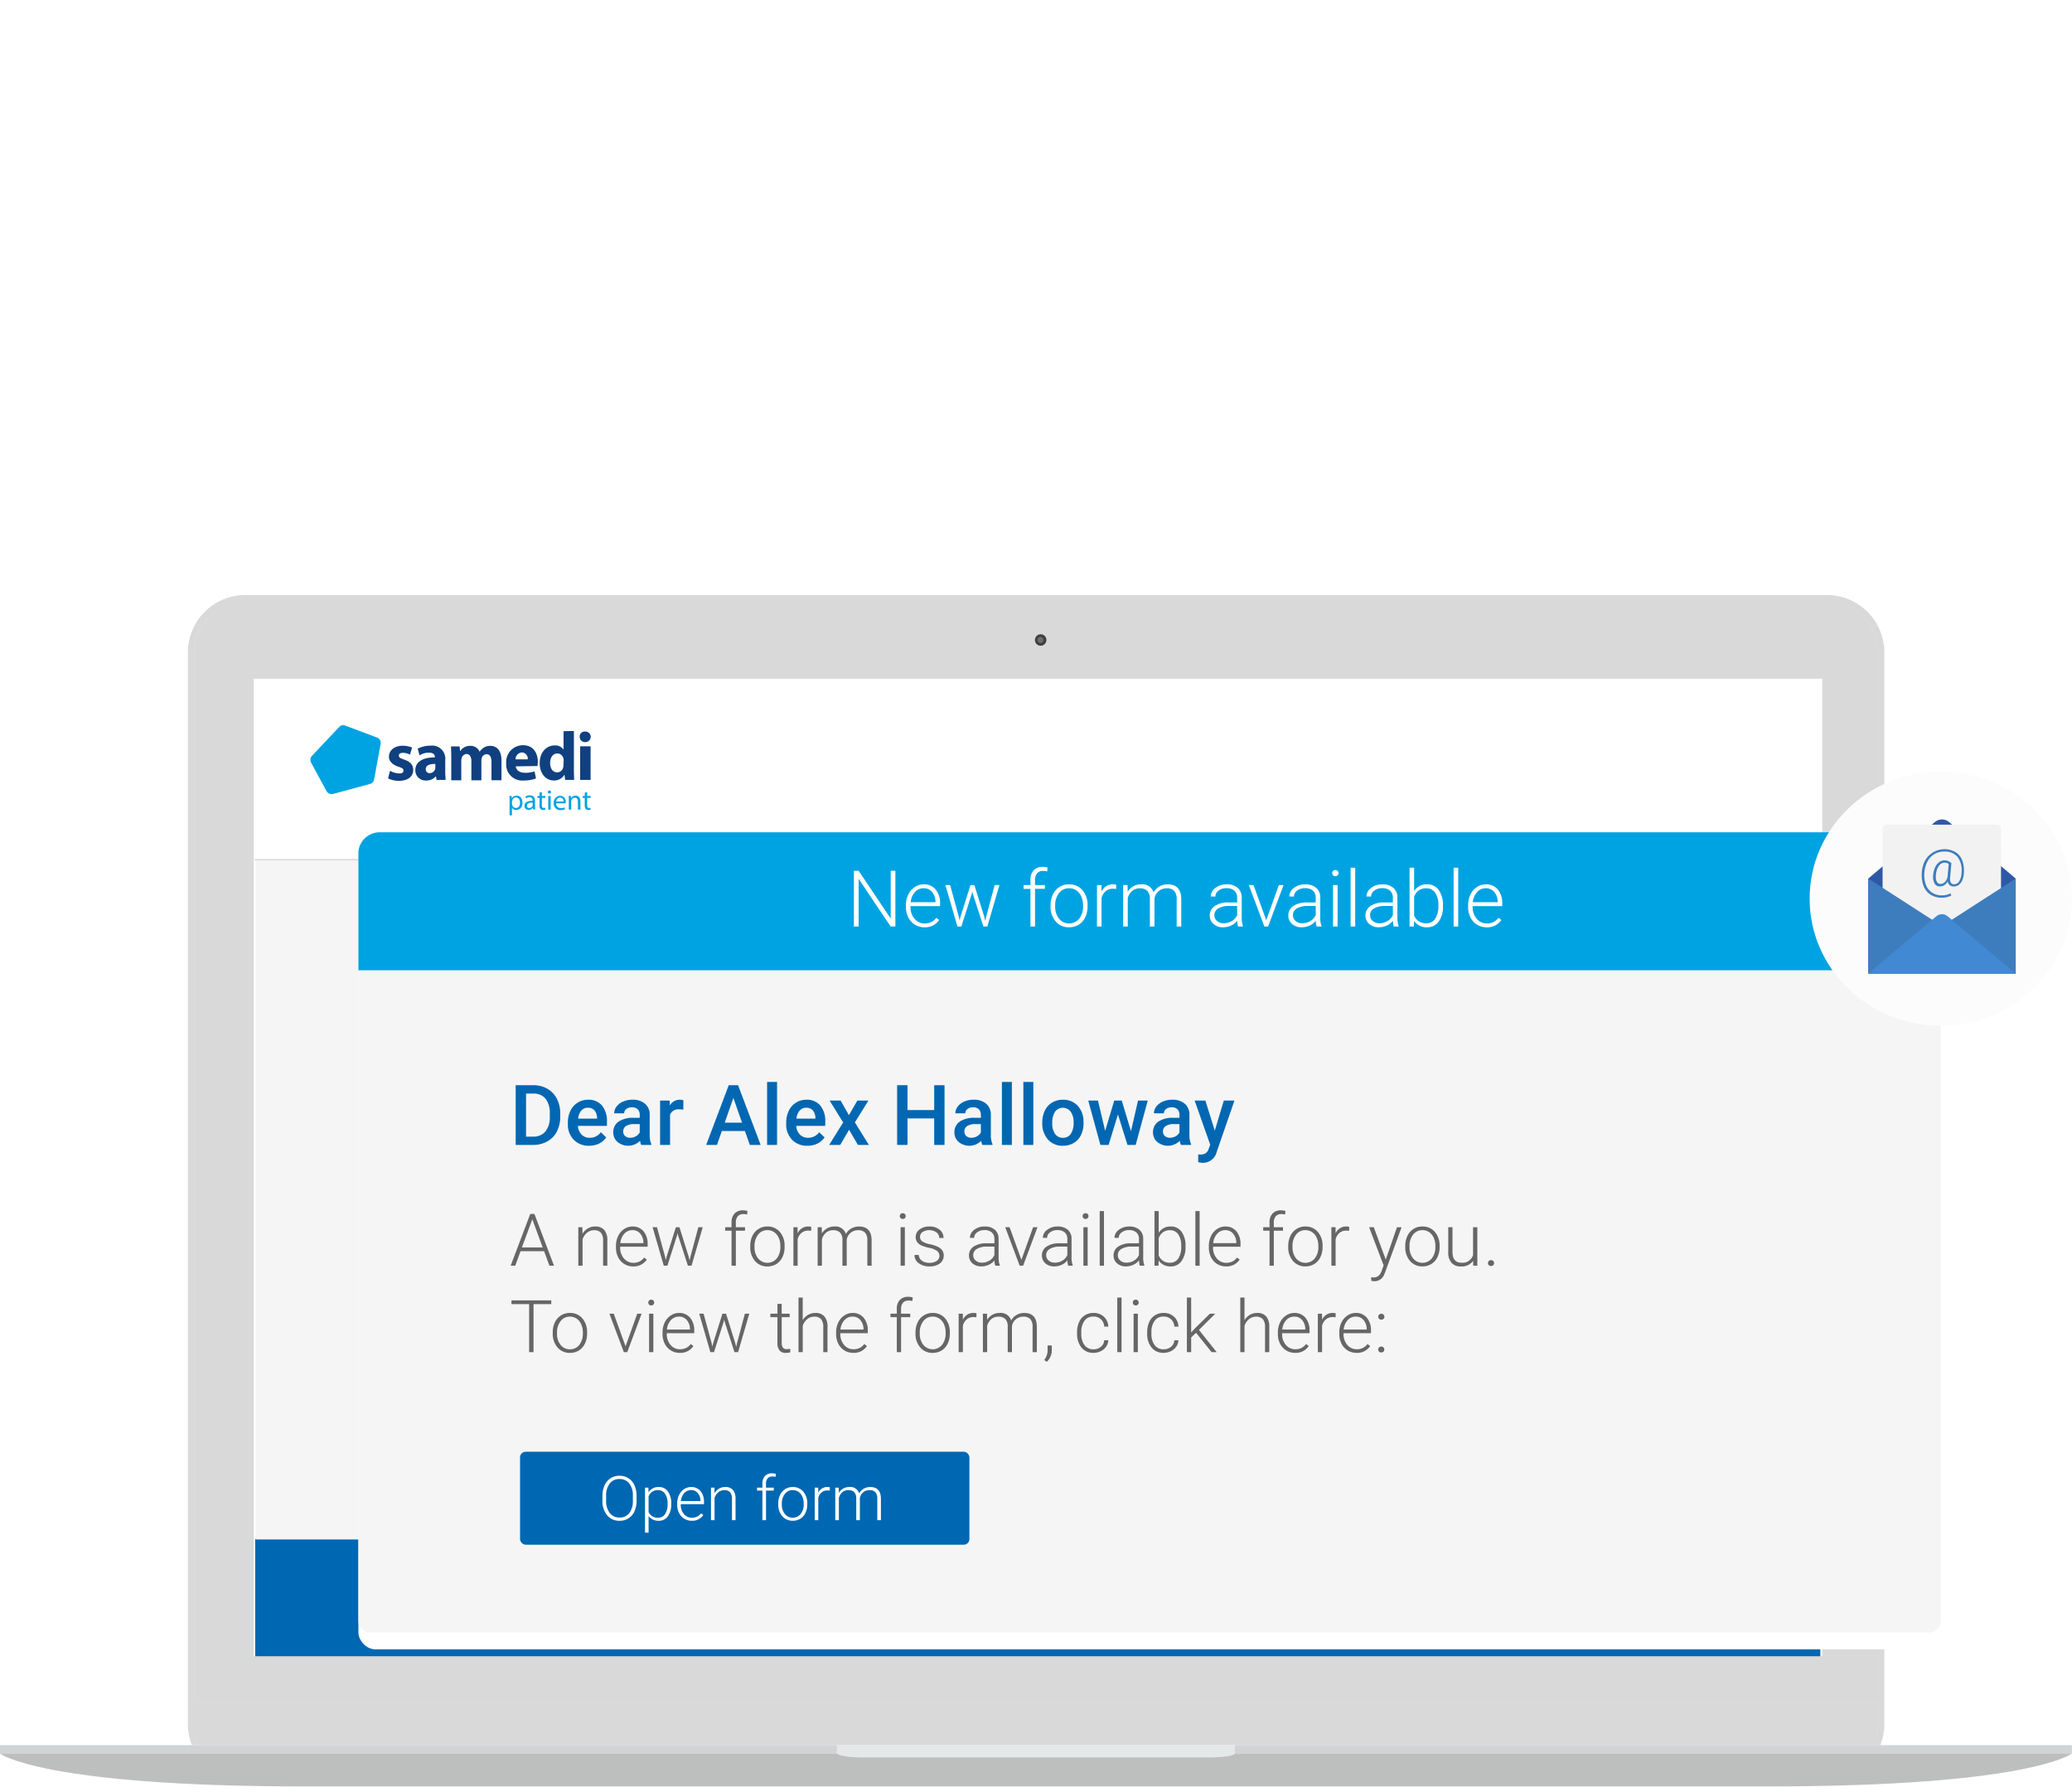 <svg xmlns="http://www.w3.org/2000/svg" width="370" height="320"><defs><filter id="a" x="49" y="137.476" width="312.573" height="172.019" filterUnits="userSpaceOnUse"><feOffset dy="3"/><feGaussianBlur stdDeviation="5" result="blur"/><feFlood flood-opacity=".494"/><feComposite operator="in" in2="blur"/><feComposite in="SourceGraphic"/></filter></defs><g data-name="Gruppe 258"><g data-name="Gruppe 251"><g data-name="Gruppe 227"><g data-name="Gruppe 232"><path data-name="Pfad 38" d="M34.641 307.65a9.243 9.243 0 00.89 3.976l-1.27-.016a10.245 10.245 0 01-.709-3.7V116.472a10.258 10.258 0 0110.223-10.227h282.484a10.257 10.257 0 0110.227 10.227v191.443a10.222 10.222 0 01-.71 3.7H35.532a9.5 9.5 0 01-.89-3.976v-3.778h300.735v3.778a9.472 9.472 0 01-.889 3.971 9.225 9.225 0 00.9-3.971V116.752a9.451 9.451 0 00-9.415-9.419H43.947a9.433 9.433 0 00-9.322 9.4v187.12h.017zm0-3.794V116.752a9.433 9.433 0 019.306-9.418h282.015a9.45 9.45 0 019.415 9.4v187.12H34.641zm10.668-182.65h280.093v174.519H45.309z" fill="#d9d9d9" fill-rule="evenodd"/><path data-name="Pfad 39" d="M188.718 311.626h-39.241v1.534s.346.676 4.946.676h61.17c4.6 0 4.945-.676 4.945-.676v-1.534z" fill="#e5e8e8"/><path data-name="Pfad 40" d="M369.984 311.61H220.523v1.533h149.461z" fill="#d1d4d4"/><path data-name="Pfad 41" d="M149.461 311.61H0v1.533h149.461z" fill="#d1d4d4"/><path data-name="Pfad 42" d="M370 313.126H220.539s-.345.678-4.945.678h-61.17c-4.6 0-4.946-.678-4.946-.678H.016s7.419 5.857 54.508 5.857h261c47.09 0 54.41-5.857 54.41-5.857" fill="#bdbfbf"/><path data-name="Pfad 43" d="M186.856 114.278a1.025 1.025 0 00-.073-.394 1.037 1.037 0 00-.222-.334 1.018 1.018 0 00-.334-.221 1.006 1.006 0 00-.393-.073 1.022 1.022 0 101.023 1.023z" fill="#404042"/><path data-name="Pfad 44" d="M186.327 114.278a.544.544 0 00-.544-.544.521.521 0 00-.206.042.527.527 0 00-.173.119.507.507 0 00-.113.177.513.513 0 00-.036.207.542.542 0 00.735.493.538.538 0 00.177-.113.526.526 0 00.118-.173.542.542 0 00.042-.208z" fill="#6e6e70"/><path data-name="Rechteck 70" fill="#fff" d="M45.565 121.914H325.06v173.832H45.565z"/><path data-name="Rechteck 71" fill="#0067b2" d="M45.565 274.814H325.06v20.932H45.565z"/><path data-name="Pfad 45" d="M60.569 129.807l-4.866 5.164a1.034 1.034 0 00-.157 1.192l2.767 5.1a1.013 1.013 0 001.158.5l6.612-1.786a1 1 0 00.726-.795l1.158-6.336a1.015 1.015 0 00-.648-1.152l-5.69-2.145a.97.97 0 00-1.06.258z" fill="#00a3e2"/><path data-name="Pfad 46" d="M69.654 137.633a3.53 3.53 0 001.609.474c.569 0 .785-.179.785-.5s-.177-.477-.9-.7c-1.219-.426-1.709-1.082-1.69-1.8 0-1.112.961-1.947 2.433-1.947a4.542 4.542 0 011.687.318l-.353 1.271a2.61 2.61 0 00-1.3-.318c-.471 0-.706.179-.706.5 0 .3.216.437.962.7 1.138.4 1.609.973 1.609 1.847 0 1.112-.863 1.946-2.57 1.946a4.265 4.265 0 01-1.923-.437z" fill="#104080"/><path data-name="Pfad 47" d="M77.954 139.262l-.1-.616h-.059a2.108 2.108 0 01-1.707.715 1.815 1.815 0 01-1.923-1.728v-.1c0-1.549 1.393-2.3 3.493-2.3v-.079c0-.318-.177-.755-1.079-.755a2.943 2.943 0 00-1.648.477l-.348-1.195a5.091 5.091 0 012.315-.536 2.338 2.338 0 012.61 2.6v2.066c0 .5.039.973.078 1.45zm-.216-2.86c-.962 0-1.707.218-1.707.933a.665.665 0 00.608.715h.1a1.042 1.042 0 00.962-.7.886.886 0 00.039-.318z" fill="#104080"/><path data-name="Pfad 48" d="M80.583 135.19c0-.755-.039-1.371-.039-1.907h1.531l.078.832h.04a2 2 0 011.786-.934 1.7 1.7 0 011.648 1.013h.039a2.83 2.83 0 01.746-.715 2.127 2.127 0 011.138-.3c1.138 0 2 .795 2 2.6v3.535h-1.785v-3.27c0-.874-.294-1.37-.863-1.37a.9.9 0 00-.863.655 1.864 1.864 0 00-.078.477v3.516h-1.787v-3.417c0-.755-.294-1.271-.863-1.271a.94.94 0 00-.863.7 1.856 1.856 0 00-.078.477v3.516h-1.787z" fill="#104080"/><path data-name="Pfad 49" d="M92.101 136.839c.078.795.824 1.152 1.707 1.152a5.2 5.2 0 001.648-.258l.255 1.271a6.123 6.123 0 01-2.139.358 2.871 2.871 0 01-3.179-3.079 3 3 0 013-3.218c1.923 0 2.649 1.509 2.649 3a4.186 4.186 0 01-.078.715zm2.139-1.251a1.1 1.1 0 00-1.04-1.231 1.21 1.21 0 00-1.138 1.231z" fill="#104080"/><path data-name="Pfad 50" d="M102.481 130.522v6.932c0 .7.039 1.371.039 1.808h-1.609l-.1-.914h-.04a2.05 2.05 0 01-1.864 1.013c-1.432 0-2.531-1.231-2.531-3.079 0-2.026 1.256-3.178 2.649-3.178a1.8 1.8 0 011.57.7h.039v-3.242zm-1.825 5.263a.883.883 0 00-.039-.318 1.118 1.118 0 00-1.079-.933c-.824 0-1.3.755-1.3 1.708 0 1.013.491 1.668 1.256 1.668a1.094 1.094 0 001.079-.914.835.835 0 00.039-.437z" fill="#104080"/><path data-name="Pfad 51" d="M105.484 131.575a.953.953 0 01-.922.933h-.078a.921.921 0 01-.962-.874v-.079a.867.867 0 01.863-.934h.1a.956.956 0 011 .874zm-1.884 7.687v-6h1.864v6z" fill="#104080"/><path data-name="Pfad 52" d="M90.997 142.917c0-.318-.019-.576-.019-.795h.392l.019.417h.02a.956.956 0 01.863-.477c.589 0 1.02.5 1.02 1.251a1.153 1.153 0 01-1.101 1.316.849.849 0 01-.746-.377h-.02v1.331h-.432zm.451.655c0 .06.019.119.019.179a.674.674 0 00.667.517c.471 0 .726-.377.726-.953 0-.5-.255-.914-.726-.914a.706.706 0 00-.667.556.591.591 0 00-.039.179v.437z" fill="#00a3e2"/><path data-name="Pfad 53" d="M95.196 144.565l-.039-.318h-.02a.881.881 0 01-.746.357.7.7 0 01-.746-.7c0-.6.53-.914 1.452-.914v-.06a.512.512 0 00-.549-.576 1.358 1.358 0 00-.628.179l-.1-.3a1.428 1.428 0 01.8-.218c.746 0 .922.516.922.993v.914a5.335 5.335 0 00.039.6h-.392zm-.078-1.254c-.471-.02-1.02.08-1.02.556a.383.383 0 00.412.417.609.609 0 00.589-.417.341.341 0 00.02-.139z" fill="#00a3e2"/><path data-name="Pfad 54" d="M96.766 141.426v.7h.628v.338h-.628v1.331c0 .3.078.477.334.477a.76.76 0 00.255-.04l.02.338a.955.955 0 01-.392.06.6.6 0 01-.471-.179.98.98 0 01-.177-.636v-1.336h-.373v-.338h.373v-.6z" fill="#00a3e2"/><path data-name="Pfad 55" d="M98.394 141.426a.259.259 0 01-.275.278.278.278 0 11.275-.278zm-.491 3.138v-2.438h.432v2.443z" fill="#00a3e2"/><path data-name="Pfad 56" d="M99.317 143.437a.791.791 0 00.824.854 1.744 1.744 0 00.667-.119l.078.318a1.769 1.769 0 01-.8.159 1.135 1.135 0 01-1.2-1.231 1.2 1.2 0 011.138-1.331 1.033 1.033 0 011 1.152c0 .1-.019.159-.019.2zm1.3-.318a.632.632 0 00-.608-.715.71.71 0 00-.667.715z" fill="#00a3e2"/><path data-name="Pfad 57" d="M101.573 142.778c0-.258 0-.457-.019-.656h.392l.019.4h.02a.867.867 0 01.8-.457c.334 0 .863.2.863 1.053v1.45h-.446v-1.41c0-.4-.137-.715-.569-.715a.613.613 0 00-.589.457.718.718 0 00-.039.2v1.47h-.432v-1.792z" fill="#00a3e2"/><path data-name="Pfad 58" d="M104.85 141.426v.7h.628v.338h-.628v1.331c0 .3.078.477.333.477a.761.761 0 00.255-.04l.02.338a.955.955 0 01-.392.06.6.6 0 01-.471-.179.979.979 0 01-.177-.636v-1.336h-.368v-.338h.373v-.6z" fill="#00a3e2"/><path data-name="Rechteck 312" fill="#f5f5f5" d="M45.674 153.615h70.685v121.267H45.674z"/><path data-name="Linie 22" fill="none" stroke="#d3d0d0" stroke-width=".2" d="M325.5 153.5h-280"/></g><g filter="url(#a)"><rect data-name="Rechteck 162" width="282.574" height="142.019" rx="3" transform="translate(64 149.48)" fill="#fff"/></g><g data-name="Gruppe 44"><g data-name="3_Schritt" transform="translate(70.001 137.763)"><g data-name="Gruppe 13"><rect data-name="Rechteck 83" width="282.574" height="142.019" rx="2" transform="translate(-6 11.713)" fill="#f5f5f5"/></g><rect data-name="Rechteck 84" width="80.239" height="16.601" rx="1" transform="translate(22.865 121.455)" fill="#0067b2"/><path data-name="Pfad 70" d="M-6.001 14.642a3.791 3.791 0 013.792-3.79h274.925a3.79 3.79 0 013.792 3.79v20.844H-6.001z" fill="#00a3e2"/><ellipse data-name="Ellipse 11" cx="23.426" cy="22.694" rx="23.426" ry="22.694" transform="translate(253.147)" fill="#fcfcfc"/><path data-name="Pfad 74" d="M275.508 9.028l-11.892 10.085v16.974h26.328V19.113L278.051 9.028a1.967 1.967 0 00-2.543 0z" fill="#2e58a6"/><path data-name="Pfad 75" d="M287.327 35.478h-21.154V10.222a.73.73 0 01.73-.732h19.688a.732.732 0 01.731.732z" fill="#f2f2f2"/><path data-name="Pfad 76" d="M280.698 18.054a3.8 3.8 0 01-.25 1.263 2.032 2.032 0 01-.629.893 1.46 1.46 0 01-.925.31 1.1 1.1 0 01-.731-.236 1.144 1.144 0 01-.373-.662 1.529 1.529 0 01-1.379.9 1.041 1.041 0 01-.966-.56 2.584 2.584 0 01-.237-1.508 4.074 4.074 0 01.343-1.342 2.4 2.4 0 01.716-.921 1.556 1.556 0 01.949-.333 1.75 1.75 0 01.623.1 2.164 2.164 0 01.625.4l-.235 2.637a1.369 1.369 0 00.133.833.642.642 0 00.587.3 1.052 1.052 0 00.921-.555 3.023 3.023 0 00.4-1.513 3.959 3.959 0 00-.712-2.817 2.992 2.992 0 00-2.424-.948 3.261 3.261 0 00-1.762.49 3.376 3.376 0 00-1.235 1.379 5.026 5.026 0 00-.51 2.059 4.851 4.851 0 00.305 2.054 2.9 2.9 0 001.1 1.36 3.15 3.15 0 001.749.476 3.478 3.478 0 00.838-.1 2.629 2.629 0 00.69-.264l.142.37a2.335 2.335 0 01-.735.291 3.849 3.849 0 01-.953.12 3.666 3.666 0 01-1.99-.523 3.17 3.17 0 01-1.249-1.5 5.275 5.275 0 01-.356-2.285 5.449 5.449 0 01.565-2.276 3.979 3.979 0 015.421-1.587 2.927 2.927 0 011.213 1.439 5.293 5.293 0 01.331 2.256zm-5 1.05a1.351 1.351 0 00.26.717.68.68 0 00.55.25q.855 0 1.264-1.18l.208-2.387a1.206 1.206 0 00-.731-.227 1.174 1.174 0 00-.892.412 2.514 2.514 0 00-.551 1.129 3.612 3.612 0 00-.109 1.287z" fill="#3e7dbd"/><path data-name="Pfad 77" d="M263.616 19.111l13.164 8.487-13.164 8.488z" fill="#3e7dbd"/><path data-name="Pfad 78" d="M289.944 36.086l-13.164-8.488 13.164-8.487z" fill="#3e7dbd"/><path data-name="Pfad 79" d="M263.616 36.086l12.173-10.25a1.539 1.539 0 011.982 0l12.173 10.25z" fill="#4189d2"/></g></g></g><path data-name="Rechteck 314" fill="none" d="M0 0h370v320H0z"/></g><path data-name="Pfad 1830" d="M159.889 165.438h-.841l-5.721-8.518v8.518h-.848v-9.953h.848l5.729 8.524v-8.524h.834zm5.2.137a3.211 3.211 0 01-1.706-.465 3.168 3.168 0 01-1.186-1.3 4.039 4.039 0 01-.424-1.863v-.289a4.352 4.352 0 01.416-1.92 3.29 3.29 0 011.152-1.343 2.842 2.842 0 011.6-.489 2.671 2.671 0 012.136.919 3.729 3.729 0 01.79 2.512v.458h-5.278v.157a3.1 3.1 0 00.721 2.1 2.294 2.294 0 001.815.837 2.665 2.665 0 001.159-.239 2.57 2.57 0 00.913-.766l.513.39a2.984 2.984 0 01-2.619 1.301zm-.15-6.973a2.045 2.045 0 00-1.555.677 3.126 3.126 0 00-.769 1.818h4.437v-.089a2.714 2.714 0 00-.608-1.736 1.885 1.885 0 00-1.503-.67zm6.291 5.136l.123.636.164-.67 1.777-5.666h.7l1.757 5.612.189.788.157-.718 1.518-5.682h.848l-2.154 7.4h-.7l-1.9-5.865-.089-.4-.089.41-1.864 5.855h-.7l-2.143-7.4h.841zm12.776 1.7v-6.727h-1.223v-.673h1.224v-.9a2.435 2.435 0 01.578-1.743 2.113 2.113 0 011.61-.608 3.123 3.123 0 01.868.116l-.063.691a3.19 3.19 0 00-.745-.082 1.339 1.339 0 00-1.053.42 1.73 1.73 0 00-.376 1.193v.913h1.764v.67h-1.763v6.73zm3.6-3.808a4.352 4.352 0 01.414-1.921 3.107 3.107 0 012.881-1.8 3.043 3.043 0 012.389 1.029 3.991 3.991 0 01.916 2.745v.171a4.391 4.391 0 01-.414 1.931 3.088 3.088 0 01-1.166 1.323 3.2 3.2 0 01-1.716.465 3.045 3.045 0 01-2.389-1.035 3.981 3.981 0 01-.921-2.744zm.82.226a3.356 3.356 0 00.687 2.177 2.324 2.324 0 003.6 0 3.467 3.467 0 00.687-2.246v-.157a3.762 3.762 0 00-.314-1.552 2.527 2.527 0 00-.886-1.09 2.253 2.253 0 00-1.3-.386 2.186 2.186 0 00-1.784.858 3.472 3.472 0 00-.69 2.246zm10.886-3.118a3.055 3.055 0 00-.554-.048 2 2 0 00-1.3.427 2.34 2.34 0 00-.755 1.241v5.08h-.813v-7.4h.8l.014 1.176a2.175 2.175 0 012.085-1.312 1.345 1.345 0 01.54.089zm2.037-.7l.027 1.2a2.738 2.738 0 011.025-1 2.812 2.812 0 011.367-.335 2.075 2.075 0 012.223 1.435 2.777 2.777 0 011.06-1.063 2.935 2.935 0 011.463-.373q2.379 0 2.427 2.6v4.936h-.82v-4.874a2.2 2.2 0 00-.427-1.47 1.739 1.739 0 00-1.371-.479 2.179 2.179 0 00-1.49.571 2.017 2.017 0 00-.677 1.357v4.895h-.82v-4.936a2.026 2.026 0 00-.448-1.418 1.782 1.782 0 00-1.357-.468 2.063 2.063 0 00-1.326.441 2.586 2.586 0 00-.82 1.309v5.072h-.82v-7.4zm19.735 7.4a3.869 3.869 0 01-.157-1.032 2.853 2.853 0 01-1.1.865 3.36 3.36 0 01-1.412.3 2.479 2.479 0 01-1.726-.595 1.937 1.937 0 01-.66-1.5 1.98 1.98 0 01.9-1.709 4.319 4.319 0 012.508-.629h1.483v-.841a1.62 1.62 0 00-.489-1.248 2.02 2.02 0 00-1.425-.455 2.231 2.231 0 00-1.415.438 1.3 1.3 0 00-.561 1.053l-.82-.007a1.9 1.9 0 01.82-1.528 3.159 3.159 0 012.017-.646 2.881 2.881 0 011.953.619 2.22 2.22 0 01.735 1.726v3.5a4.341 4.341 0 00.226 1.606v.083zm-2.57-.588a2.746 2.746 0 001.466-.4 2.333 2.333 0 00.94-1.06v-1.623h-1.462a3.665 3.665 0 00-1.914.448 1.344 1.344 0 00-.69 1.193 1.322 1.322 0 00.46 1.03 1.738 1.738 0 001.2.412zm7.6-.54l2.251-6.272h.841l-2.762 7.4h-.663l-2.776-7.4h.841zm9 1.128a3.869 3.869 0 01-.157-1.032 2.853 2.853 0 01-1.1.865 3.36 3.36 0 01-1.412.3 2.479 2.479 0 01-1.726-.595 1.937 1.937 0 01-.66-1.5 1.98 1.98 0 01.9-1.709 4.319 4.319 0 012.505-.629h1.483v-.841a1.62 1.62 0 00-.489-1.248 2.02 2.02 0 00-1.425-.455 2.231 2.231 0 00-1.415.438 1.3 1.3 0 00-.561 1.053l-.82-.007a1.9 1.9 0 01.82-1.528 3.159 3.159 0 012.017-.646 2.881 2.881 0 011.952.619 2.22 2.22 0 01.735 1.726v3.5a4.341 4.341 0 00.226 1.606v.083zm-2.57-.588a2.746 2.746 0 001.466-.4 2.333 2.333 0 00.94-1.06v-1.623h-1.465a3.665 3.665 0 00-1.914.448 1.344 1.344 0 00-.69 1.193 1.322 1.322 0 00.461 1.03 1.738 1.738 0 001.2.412zm6.314.588h-.82v-7.4h.82zm-.964-9.536a.554.554 0 01.15-.393.535.535 0 01.41-.161.538.538 0 01.567.554.535.535 0 01-.154.39.552.552 0 01-.414.157.528.528 0 01-.561-.547zm4.106 9.536h-.82v-10.5h.82zm6.891 0a3.869 3.869 0 01-.157-1.032 2.853 2.853 0 01-1.1.865 3.36 3.36 0 01-1.412.3 2.479 2.479 0 01-1.726-.595 1.937 1.937 0 01-.66-1.5 1.98 1.98 0 01.9-1.709 4.319 4.319 0 012.505-.629h1.483v-.841a1.62 1.62 0 00-.489-1.248 2.02 2.02 0 00-1.425-.455 2.231 2.231 0 00-1.415.438 1.3 1.3 0 00-.561 1.053l-.82-.007a1.9 1.9 0 01.82-1.528 3.159 3.159 0 012.017-.646 2.881 2.881 0 011.952.619 2.22 2.22 0 01.735 1.726v3.5a4.341 4.341 0 00.226 1.606v.083zm-2.57-.588a2.746 2.746 0 001.466-.4 2.333 2.333 0 00.94-1.06v-1.623h-1.463a3.665 3.665 0 00-1.914.448 1.344 1.344 0 00-.69 1.193 1.322 1.322 0 00.456 1.03 1.738 1.738 0 001.2.412zm11.349-3.035a4.454 4.454 0 01-.766 2.745 2.445 2.445 0 01-2.058 1.015 2.658 2.658 0 01-2.338-1.148l-.033 1.011h-.766v-10.5h.813v4.177a2.571 2.571 0 012.311-1.21 2.468 2.468 0 012.075 1 4.507 4.507 0 01.762 2.786zm-.82-.144a3.853 3.853 0 00-.567-2.259 1.85 1.85 0 00-1.6-.8 2.252 2.252 0 00-1.333.386 2.348 2.348 0 00-.827 1.131v3.336a2.192 2.192 0 002.174 1.395 1.836 1.836 0 001.583-.8 4.119 4.119 0 00.57-2.389zm3.541 3.767h-.82v-10.5h.82zm5.086.137a3.211 3.211 0 01-1.706-.465 3.168 3.168 0 01-1.186-1.3 4.039 4.039 0 01-.424-1.863v-.289a4.352 4.352 0 01.414-1.921 3.29 3.29 0 011.152-1.343 2.842 2.842 0 011.6-.489 2.671 2.671 0 012.136.919 3.729 3.729 0 01.79 2.512v.458h-5.277v.157a3.1 3.1 0 00.721 2.1 2.294 2.294 0 001.815.837 2.665 2.665 0 001.159-.239 2.57 2.57 0 00.913-.766l.513.39a2.984 2.984 0 01-2.62 1.302zm-.15-6.973a2.045 2.045 0 00-1.555.677 3.126 3.126 0 00-.772 1.818h4.437v-.089a2.714 2.714 0 00-.608-1.736 1.885 1.885 0 00-1.502-.67z" fill="#fff"/><path data-name="Pfad 1833" d="M113.672 267.952a4.518 4.518 0 01-.373 1.9 2.849 2.849 0 01-1.066 1.257 2.919 2.919 0 01-1.6.44 2.778 2.778 0 01-2.213-.98 3.919 3.919 0 01-.843-2.645v-.81a4.491 4.491 0 01.379-1.893 2.814 2.814 0 012.665-1.711 2.923 2.923 0 011.593.435 2.858 2.858 0 011.066 1.23 4.427 4.427 0 01.392 1.842zm-.661-.849a3.456 3.456 0 00-.639-2.213 2.119 2.119 0 00-1.751-.8 2.116 2.116 0 00-1.738.8 3.484 3.484 0 00-.647 2.248v.816a3.456 3.456 0 00.645 2.2 2.115 2.115 0 001.751.814 2.1 2.1 0 001.751-.8 3.548 3.548 0 00.628-2.237zm6.848 1.488a3.5 3.5 0 01-.6 2.156 1.916 1.916 0 01-1.611.8 2.151 2.151 0 01-1.828-.839v2.965h-.639v-8.047h.6l.032.822a2.062 2.062 0 011.821-.929 1.933 1.933 0 011.635.79 3.577 3.577 0 01.594 2.191zm-.645-.113a2.989 2.989 0 00-.457-1.756 1.472 1.472 0 00-1.273-.645 1.7 1.7 0 00-1.664 1.112v2.788a1.707 1.707 0 00.661.763 1.905 1.905 0 001.015.263 1.458 1.458 0 001.265-.647 3.255 3.255 0 00.454-1.877zm4.318 3.067a2.523 2.523 0 01-1.34-.365 2.489 2.489 0 01-.932-1.018 3.173 3.173 0 01-.333-1.464v-.23a3.42 3.42 0 01.325-1.509 2.585 2.585 0 01.905-1.055 2.233 2.233 0 011.257-.384 2.1 2.1 0 011.678.722 2.93 2.93 0 01.62 1.974v.36h-4.145v.124a2.433 2.433 0 00.567 1.646 1.8 1.8 0 001.426.658 2.094 2.094 0 00.91-.188 2.019 2.019 0 00.717-.6l.4.306a2.345 2.345 0 01-2.054 1.023zm-.118-5.479a1.607 1.607 0 00-1.222.532 2.456 2.456 0 00-.6 1.429h3.486v-.069a2.133 2.133 0 00-.478-1.365 1.481 1.481 0 00-1.185-.526zm4.163-.44l.021.994a2.308 2.308 0 01.816-.819 2.122 2.122 0 011.08-.282 1.743 1.743 0 011.391.526 2.374 2.374 0 01.462 1.579v3.814h-.639v-3.819a1.775 1.775 0 00-.33-1.16 1.294 1.294 0 00-1.039-.381 1.626 1.626 0 00-1.055.373 2.187 2.187 0 00-.684 1.007v3.98h-.639v-5.812zm8.567 5.812v-5.285h-.961v-.527h.961v-.7a1.913 1.913 0 01.454-1.37 1.661 1.661 0 011.265-.478 2.454 2.454 0 01.682.091l-.048.537a2.507 2.507 0 00-.585-.064 1.052 1.052 0 00-.827.33 1.359 1.359 0 00-.3.937v.72h1.386v.526h-1.382v5.283zm2.825-2.992a3.42 3.42 0 01.325-1.508 2.441 2.441 0 012.264-1.418 2.391 2.391 0 011.88.814 3.136 3.136 0 01.72 2.156v.134a3.45 3.45 0 01-.325 1.514 2.426 2.426 0 01-.916 1.039 2.511 2.511 0 01-1.348.365 2.393 2.393 0 01-1.877-.814 3.128 3.128 0 01-.722-2.156zm.645.177a2.637 2.637 0 00.54 1.711 1.826 1.826 0 002.825 0 2.724 2.724 0 00.54-1.764v-.124a2.956 2.956 0 00-.247-1.219 1.985 1.985 0 00-.693-.857 1.77 1.77 0 00-1.021-.3 1.717 1.717 0 00-1.4.674 2.728 2.728 0 00-.542 1.764zm8.556-2.449a2.4 2.4 0 00-.435-.038 1.57 1.57 0 00-1.018.336 1.839 1.839 0 00-.594.975v3.991h-.639v-5.812h.628l.011.924a1.709 1.709 0 011.638-1.031 1.057 1.057 0 01.424.07zm1.6-.548l.021.945a2.151 2.151 0 01.806-.79 2.209 2.209 0 011.074-.263 1.63 1.63 0 011.746 1.128 2.182 2.182 0 01.833-.835 2.306 2.306 0 011.15-.292q1.869 0 1.907 2.041v3.878h-.645v-3.83a1.732 1.732 0 00-.336-1.155 1.367 1.367 0 00-1.077-.376 1.712 1.712 0 00-1.171.448 1.585 1.585 0 00-.532 1.066v3.847h-.646v-3.878a1.592 1.592 0 00-.352-1.115 1.4 1.4 0 00-1.066-.368 1.621 1.621 0 00-1.042.346 2.032 2.032 0 00-.64 1.03v3.985h-.645v-5.812z" fill="#fff"/><path data-name="Pfad 1831" d="M92.084 204.438v-10.664h3.149a4.94 4.94 0 012.509.63 4.3 4.3 0 011.7 1.787 5.673 5.673 0 01.6 2.651v.535a5.649 5.649 0 01-.6 2.666 4.243 4.243 0 01-1.721 1.772 5.169 5.169 0 01-2.568.623zm1.853-9.17v7.69h1.209a2.783 2.783 0 002.238-.912 3.972 3.972 0 00.794-2.618v-.59a4.076 4.076 0 00-.754-2.651 2.675 2.675 0 00-2.19-.916zm11.263 9.316a3.682 3.682 0 01-2.743-1.066 3.866 3.866 0 01-1.051-2.838v-.22a4.755 4.755 0 01.458-2.12 3.484 3.484 0 011.285-1.454 3.4 3.4 0 011.851-.519 3.11 3.11 0 012.5 1.033 4.367 4.367 0 01.883 2.922v.716H103.2a2.38 2.38 0 00.656 1.553 1.968 1.968 0 001.447.571 2.41 2.41 0 001.992-.989l.959.916a3.2 3.2 0 01-1.271 1.1 3.978 3.978 0 01-1.783.395zm-.212-6.79a1.5 1.5 0 00-1.183.513 2.657 2.657 0 00-.574 1.431h3.391v-.134a2.163 2.163 0 00-.476-1.351 1.487 1.487 0 00-1.157-.458zm9.512 6.644a2.747 2.747 0 01-.205-.74 2.994 2.994 0 01-4.028.205 2.179 2.179 0 01-.754-1.685 2.25 2.25 0 01.941-1.945 4.561 4.561 0 012.692-.677h1.091v-.52a1.388 1.388 0 00-.344-.985 1.365 1.365 0 00-1.047-.37 1.568 1.568 0 00-1 .3.941.941 0 00-.388.773h-1.78a1.975 1.975 0 01.432-1.219 2.879 2.879 0 011.176-.89 4.129 4.129 0 011.659-.322 3.325 3.325 0 012.219.7 2.494 2.494 0 01.85 1.967v3.574a4.051 4.051 0 00.3 1.707v.127zm-1.956-1.282a2.025 2.025 0 00.992-.256 1.713 1.713 0 00.7-.688v-1.495h-.959a2.624 2.624 0 00-1.487.344 1.115 1.115 0 00-.5.974 1.04 1.04 0 00.341.817 1.319 1.319 0 00.91.304zm9.481-5.018a4.4 4.4 0 00-.725-.059 1.633 1.633 0 00-1.648.938v5.421h-1.78v-7.925h1.7l.044.886a2.005 2.005 0 011.784-1.032 1.666 1.666 0 01.63.1zm11 3.816H128.9l-.869 2.484H126.1l4.033-10.664h1.667l4.032 10.664H133.9zm-3.611-1.494h3.091l-1.544-4.422zm9.347 3.978h-1.78v-11.25h1.78zm5.427.146a3.682 3.682 0 01-2.743-1.066 3.866 3.866 0 01-1.051-2.838v-.22a4.755 4.755 0 01.458-2.12 3.484 3.484 0 011.285-1.454 3.4 3.4 0 011.846-.52 3.11 3.11 0 012.5 1.033 4.367 4.367 0 01.883 2.922v.717h-5.177a2.38 2.38 0 00.656 1.553 1.968 1.968 0 001.447.571 2.41 2.41 0 001.992-.989l.959.916a3.2 3.2 0 01-1.271 1.1 3.978 3.978 0 01-1.784.395zm-.212-6.79a1.5 1.5 0 00-1.183.513 2.657 2.657 0 00-.575 1.431h3.391v-.134a2.163 2.163 0 00-.476-1.351 1.487 1.487 0 00-1.157-.458zm7.617 1.326l1.507-2.607h1.98l-2.424 3.9 2.504 4.025h-1.96l-1.582-2.71-1.577 2.71h-1.978l2.5-4.021-2.417-3.9h1.963zm17.073 5.318h-1.846v-4.739h-4.768v4.739H160.2v-10.664h1.853v4.438h4.767v-4.438h1.846zm6.753 0a2.747 2.747 0 01-.205-.74 2.994 2.994 0 01-4.028.205 2.179 2.179 0 01-.754-1.685 2.25 2.25 0 01.941-1.945 4.561 4.561 0 012.692-.677h1.091v-.52a1.388 1.388 0 00-.344-.985 1.365 1.365 0 00-1.047-.37 1.568 1.568 0 00-1 .3.941.941 0 00-.388.773H170.6a1.975 1.975 0 01.432-1.219 2.879 2.879 0 011.176-.89 4.129 4.129 0 011.659-.322 3.325 3.325 0 012.219.7 2.494 2.494 0 01.85 1.967v3.574a4.051 4.051 0 00.3 1.707v.127zm-1.956-1.282a2.025 2.025 0 00.992-.256 1.713 1.713 0 00.7-.688v-1.495h-.955a2.624 2.624 0 00-1.487.344 1.115 1.115 0 00-.5.974 1.04 1.04 0 00.341.817 1.319 1.319 0 00.909.304zm7.229 1.282h-1.78v-11.25h1.78zm3.831 0h-1.78v-11.25h1.78zm1.6-4.036a4.673 4.673 0 01.461-2.1 3.37 3.37 0 011.3-1.436 3.653 3.653 0 011.919-.5 3.462 3.462 0 012.6 1.033 4.062 4.062 0 011.08 2.739l.007.417a4.715 4.715 0 01-.45 2.095 3.329 3.329 0 01-1.289 1.428 3.679 3.679 0 01-1.937.505 3.438 3.438 0 01-2.684-1.117 4.278 4.278 0 01-1.007-2.977zm1.78.154a3.193 3.193 0 00.505 1.915 1.643 1.643 0 001.406.692 1.625 1.625 0 001.4-.7 3.527 3.527 0 00.5-2.058 3.152 3.152 0 00-.516-1.9 1.74 1.74 0 00-2.787-.011 3.46 3.46 0 00-.504 2.062zm14.055 1.428l1.26-5.471h1.736l-2.154 7.925h-1.465l-1.7-5.442-1.672 5.442H196.5l-2.17-7.925h1.736l1.282 5.413 1.626-5.413h1.34zm8.925 2.454a2.747 2.747 0 01-.205-.74 2.994 2.994 0 01-4.028.205 2.179 2.179 0 01-.754-1.685 2.25 2.25 0 01.941-1.945 4.561 4.561 0 012.692-.677h1.091v-.52a1.388 1.388 0 00-.344-.985 1.365 1.365 0 00-1.047-.37 1.568 1.568 0 00-1 .3.941.941 0 00-.388.773h-1.78a1.975 1.975 0 01.432-1.219 2.879 2.879 0 011.176-.89 4.129 4.129 0 011.659-.322 3.325 3.325 0 012.219.7 2.494 2.494 0 01.85 1.967v3.574a4.051 4.051 0 00.3 1.707v.127zm-1.956-1.282a2.025 2.025 0 00.992-.256 1.713 1.713 0 00.7-.688v-1.495h-.959a2.624 2.624 0 00-1.487.344 1.115 1.115 0 00-.5.974 1.04 1.04 0 00.341.817 1.319 1.319 0 00.913.304zm8-1.267l1.611-5.376h1.9l-3.154 9.125a2.56 2.56 0 01-2.461 2 3.188 3.188 0 01-.857-.132v-1.376l.337.022a1.732 1.732 0 001.014-.245 1.627 1.627 0 00.538-.824l.256-.681-2.783-7.888h1.919z" fill="#0267b2"/><path data-name="Pfad 1832" d="M98.439 232.862h-3.167v8.576h-.781v-8.576H91.33v-.667h7.109zm.267 5.04a4.042 4.042 0 01.384-1.784 2.885 2.885 0 012.676-1.68 2.825 2.825 0 012.222.962 3.706 3.706 0 01.851 2.549v.159a4.077 4.077 0 01-.384 1.793 2.867 2.867 0 01-1.083 1.237 2.968 2.968 0 01-1.593.432 2.828 2.828 0 01-2.219-.962 3.7 3.7 0 01-.854-2.549zm.762.209a3.116 3.116 0 00.638 2.027 2.046 2.046 0 001.673.79 2.04 2.04 0 001.666-.79 3.219 3.219 0 00.638-2.085v-.146a3.494 3.494 0 00-.292-1.441 2.346 2.346 0 00-.819-1.012 2.092 2.092 0 00-1.206-.359 2.03 2.03 0 00-1.657.8 3.224 3.224 0 00-.641 2.085zm12.238 2.279l2.088-5.821h.781l-2.564 6.869h-.611l-2.577-6.868h.777zm4.964 1.048h-.762v-6.868h.762zm-.9-8.855a.514.514 0 01.14-.365.5.5 0 01.381-.149.5.5 0 01.527.514.5.5 0 01-.143.362.513.513 0 01-.384.146.49.49 0 01-.521-.508zm5.618 8.982a2.981 2.981 0 01-1.584-.432 2.942 2.942 0 01-1.1-1.2 3.75 3.75 0 01-.394-1.73v-.275a4.042 4.042 0 01.384-1.784 3.055 3.055 0 011.07-1.247 2.639 2.639 0 011.489-.459 2.48 2.48 0 011.984.854 3.463 3.463 0 01.733 2.333v.425h-4.9v.146a2.876 2.876 0 00.67 1.946 2.13 2.13 0 001.685.778 2.475 2.475 0 001.076-.222 2.386 2.386 0 00.847-.711l.476.362a2.771 2.771 0 01-2.431 1.216zm-.14-6.475a1.9 1.9 0 00-1.444.628 2.9 2.9 0 00-.714 1.688h4.12v-.083a2.521 2.521 0 00-.565-1.612 1.751 1.751 0 00-1.392-.621zm5.84 4.767l.114.59.152-.622 1.65-5.256h.647l1.631 5.211.178.724.146-.667 1.409-5.269h.787l-2 6.868h-.647l-1.755-5.444-.083-.375-.083.381-1.734 5.44h-.647l-1.993-6.868h.781zm12.5-7.046v1.758h1.422v.622h-1.419v4.577a1.431 1.431 0 00.206.851.8.8 0 00.689.279 4.726 4.726 0 00.614-.06l.032.622a2.462 2.462 0 01-.812.108 1.355 1.355 0 01-1.136-.454 2.136 2.136 0 01-.355-1.336v-4.586h-1.263v-.622h1.264v-1.758zm3.751 2.92a2.682 2.682 0 01.958-.952 2.511 2.511 0 011.28-.341 2.06 2.06 0 011.644.622 2.806 2.806 0 01.546 1.866v4.512h-.755v-4.513a2.1 2.1 0 00-.39-1.371 1.529 1.529 0 00-1.228-.451 1.921 1.921 0 00-1.247.441 2.584 2.584 0 00-.8 1.19v4.704h-.755v-9.75h.755zm9.039 5.833a2.981 2.981 0 01-1.578-.426 2.942 2.942 0 01-1.1-1.2 3.75 3.75 0 01-.394-1.73v-.28a4.042 4.042 0 01.384-1.784 3.055 3.055 0 011.07-1.247 2.639 2.639 0 011.482-.459 2.48 2.48 0 011.984.854 3.463 3.463 0 01.733 2.333v.425h-4.9v.146a2.876 2.876 0 00.67 1.946 2.13 2.13 0 001.685.778 2.475 2.475 0 001.076-.222 2.386 2.386 0 00.847-.711l.476.362a2.771 2.771 0 01-2.431 1.216zm-.14-6.475a1.9 1.9 0 00-1.444.628 2.9 2.9 0 00-.714 1.688h4.12v-.083a2.521 2.521 0 00-.565-1.612 1.751 1.751 0 00-1.393-.62zm7.907 6.349v-6.246h-1.136v-.622h1.136v-.832a2.261 2.261 0 01.536-1.619 1.962 1.962 0 011.495-.565 2.9 2.9 0 01.806.108l-.057.635a2.962 2.962 0 00-.692-.076 1.244 1.244 0 00-.978.39 1.606 1.606 0 00-.349 1.108v.851h1.638v.622h-1.637v6.246zm3.339-3.536a4.042 4.042 0 01.384-1.784 2.885 2.885 0 012.675-1.68 2.825 2.825 0 012.222.962 3.706 3.706 0 01.851 2.549v.159a4.077 4.077 0 01-.384 1.793 2.867 2.867 0 01-1.083 1.237 2.968 2.968 0 01-1.593.432 2.828 2.828 0 01-2.219-.962 3.7 3.7 0 01-.854-2.549zm.762.209a3.116 3.116 0 00.638 2.022 2.158 2.158 0 003.339 0 3.219 3.219 0 00.638-2.085v-.146a3.494 3.494 0 00-.292-1.441 2.346 2.346 0 00-.819-1.012 2.092 2.092 0 00-1.206-.359 2.03 2.03 0 00-1.657.8 3.224 3.224 0 00-.641 2.085zm10.112-2.895a2.837 2.837 0 00-.514-.044 1.855 1.855 0 00-1.2.4 2.173 2.173 0 00-.7 1.152v4.714h-.755v-6.868h.743l.013 1.092a2.02 2.02 0 011.93-1.224 1.249 1.249 0 01.5.083zm1.892-.647l.025 1.117a2.542 2.542 0 01.952-.933 2.611 2.611 0 011.273-.315 1.927 1.927 0 012.063 1.333 2.579 2.579 0 01.984-.987 2.725 2.725 0 011.353-.346q2.209 0 2.253 2.412v4.588h-.762v-4.526a2.047 2.047 0 00-.4-1.365 1.615 1.615 0 00-1.273-.444 2.023 2.023 0 00-1.384.53 1.873 1.873 0 00-.628 1.26v4.545h-.756v-4.583a1.882 1.882 0 00-.416-1.317 1.655 1.655 0 00-1.26-.435 1.916 1.916 0 00-1.231.409 2.4 2.4 0 00-.762 1.216v4.71h-.762v-6.868zm10.67 8.595l-.451-.33a2.764 2.764 0 00.6-1.606v-.984h.743v.794a2.734 2.734 0 01-.893 2.127zm8.347-2.241a2.006 2.006 0 001.33-.448 1.575 1.575 0 00.581-1.158h.73a2.151 2.151 0 01-.394 1.146 2.466 2.466 0 01-.962.809 2.9 2.9 0 01-1.285.292 2.653 2.653 0 01-2.142-.939 3.8 3.8 0 01-.79-2.526v-.229a4.294 4.294 0 01.355-1.8 2.739 2.739 0 011.019-1.206 2.812 2.812 0 011.551-.426 2.649 2.649 0 011.863.673 2.453 2.453 0 01.784 1.771h-.73a1.838 1.838 0 00-1.917-1.8 1.894 1.894 0 00-1.6.743 3.36 3.36 0 00-.568 2.082v.231a3.285 3.285 0 00.568 2.05 1.907 1.907 0 001.607.736zm5.008.514h-.762v-9.749h.762zm2.914 0h-.762v-6.867h.762zm-.9-8.855a.514.514 0 01.14-.365.5.5 0 01.381-.149.5.5 0 01.527.514.5.5 0 01-.143.362.513.513 0 01-.384.146.49.49 0 01-.521-.508zm5.5 8.341a2.006 2.006 0 001.33-.448 1.575 1.575 0 00.581-1.158h.73a2.151 2.151 0 01-.394 1.146 2.466 2.466 0 01-.962.809 2.9 2.9 0 01-1.285.292 2.653 2.653 0 01-2.142-.939 3.8 3.8 0 01-.79-2.526v-.229a4.294 4.294 0 01.355-1.8 2.739 2.739 0 011.019-1.206 2.812 2.812 0 011.553-.426 2.649 2.649 0 011.863.673 2.453 2.453 0 01.784 1.771h-.73a1.838 1.838 0 00-1.917-1.8 1.894 1.894 0 00-1.6.743 3.36 3.36 0 00-.568 2.082v.231a3.285 3.285 0 00.568 2.05 1.907 1.907 0 001.607.736zm5.789-2.945l-.87.838v2.622h-.762v-9.75h.762v6.24l.717-.774 2.628-2.583h.958l-2.911 2.893 3.168 3.974h-.908zm8.652-2.247a2.682 2.682 0 01.958-.952 2.511 2.511 0 011.278-.341 2.06 2.06 0 011.644.622 2.806 2.806 0 01.546 1.866v4.512h-.756v-4.513a2.1 2.1 0 00-.39-1.371 1.529 1.529 0 00-1.228-.451 1.921 1.921 0 00-1.247.441 2.584 2.584 0 00-.8 1.19v4.704h-.755v-9.75h.755zm9.039 5.833a2.981 2.981 0 01-1.584-.432 2.942 2.942 0 01-1.1-1.2 3.75 3.75 0 01-.394-1.73v-.274a4.042 4.042 0 01.384-1.784 3.055 3.055 0 011.07-1.247 2.639 2.639 0 011.486-.459 2.48 2.48 0 011.984.854 3.463 3.463 0 01.733 2.333v.425h-4.9v.146a2.876 2.876 0 00.67 1.946 2.13 2.13 0 001.685.778 2.475 2.475 0 001.076-.222 2.386 2.386 0 00.847-.711l.476.362a2.771 2.771 0 01-2.431 1.216zm-.14-6.475a1.9 1.9 0 00-1.444.628 2.9 2.9 0 00-.714 1.688h4.12v-.083a2.521 2.521 0 00-.565-1.612 1.751 1.751 0 00-1.395-.62zm7.37.127a2.837 2.837 0 00-.514-.044 1.855 1.855 0 00-1.2.4 2.173 2.173 0 00-.7 1.152v4.714h-.755v-6.868h.743l.013 1.092a2.02 2.02 0 011.932-1.224 1.249 1.249 0 01.5.083zm3.739 6.348a2.981 2.981 0 01-1.584-.432 2.942 2.942 0 01-1.1-1.2 3.75 3.75 0 01-.394-1.73v-.274a4.042 4.042 0 01.384-1.784 3.055 3.055 0 011.07-1.247 2.639 2.639 0 011.486-.459 2.48 2.48 0 011.984.854 3.463 3.463 0 01.733 2.333v.425h-4.9v.146a2.876 2.876 0 00.67 1.946 2.13 2.13 0 001.685.778 2.475 2.475 0 001.076-.222 2.386 2.386 0 00.847-.711l.476.362a2.771 2.771 0 01-2.432 1.216zm-.14-6.475a1.9 1.9 0 00-1.444.628 2.9 2.9 0 00-.714 1.688h4.12v-.083a2.521 2.521 0 00-.565-1.612 1.751 1.751 0 00-1.395-.62zm4.012 5.891a.538.538 0 01.143-.378.512.512 0 01.4-.156.522.522 0 01.4.156.532.532 0 01.146.378.489.489 0 01-.146.365.547.547 0 01-.4.143.536.536 0 01-.4-.143.494.494 0 01-.142-.364zm.013-5.859a.538.538 0 01.143-.378.512.512 0 01.4-.156.522.522 0 01.4.156.532.532 0 01.146.378.489.489 0 01-.146.365.547.547 0 01-.4.143.536.536 0 01-.4-.143.494.494 0 01-.142-.364z" fill="#666"/><path data-name="Pfad 1876" d="M97.157 223.41h-4.2l-.948 2.59h-.819l3.5-9.242h.743L98.928 226h-.812zm-3.957-.666h3.71l-1.854-5.034zm10.794-3.612l.025 1.174a2.727 2.727 0 01.965-.968 2.507 2.507 0 011.276-.338 2.06 2.06 0 011.644.622 2.806 2.806 0 01.546 1.866V226h-.755v-4.513a2.1 2.1 0 00-.39-1.371 1.529 1.529 0 00-1.228-.451 1.921 1.921 0 00-1.247.441 2.584 2.584 0 00-.8 1.19V226h-.76v-6.868zm9.077 7a2.981 2.981 0 01-1.584-.432 2.942 2.942 0 01-1.1-1.2 3.75 3.75 0 01-.394-1.73v-.28a4.042 4.042 0 01.384-1.784 3.055 3.055 0 011.07-1.247 2.639 2.639 0 011.484-.459 2.48 2.48 0 011.984.854 3.463 3.463 0 01.733 2.333v.425h-4.9v.146a2.876 2.876 0 00.67 1.946 2.13 2.13 0 001.685.778 2.475 2.475 0 001.076-.222 2.386 2.386 0 00.847-.711l.476.362a2.771 2.771 0 01-2.431 1.216zm-.14-6.475a1.9 1.9 0 00-1.444.628 2.9 2.9 0 00-.714 1.688h4.12v-.086a2.521 2.521 0 00-.565-1.612 1.751 1.751 0 00-1.397-.623zm5.84 4.767l.114.59.152-.622 1.65-5.256h.647l1.631 5.211.178.724.146-.667 1.411-5.272h.787l-2 6.868h-.647l-1.765-5.446-.083-.375-.083.381-1.732 5.44h-.647l-1.993-6.868h.781zM130.635 226v-6.246H129.5v-.622h1.136v-.832a2.261 2.261 0 01.536-1.619 1.962 1.962 0 011.495-.565 2.9 2.9 0 01.806.108l-.057.635a2.962 2.962 0 00-.692-.076 1.244 1.244 0 00-.978.39 1.606 1.606 0 00-.346 1.108v.851h1.638v.622H131.4V226zm3.339-3.536a4.042 4.042 0 01.384-1.784 2.885 2.885 0 012.675-1.68 2.825 2.825 0 012.222.962 3.706 3.706 0 01.851 2.549v.159a4.077 4.077 0 01-.384 1.793 2.867 2.867 0 01-1.083 1.237 2.968 2.968 0 01-1.593.432 2.828 2.828 0 01-2.219-.962 3.7 3.7 0 01-.854-2.549zm.762.209a3.116 3.116 0 00.638 2.022 2.158 2.158 0 003.339 0 3.219 3.219 0 00.637-2.085v-.146a3.494 3.494 0 00-.292-1.441 2.346 2.346 0 00-.819-1.012 2.092 2.092 0 00-1.206-.359 2.03 2.03 0 00-1.657.8 3.224 3.224 0 00-.641 2.085zm10.111-2.894a2.837 2.837 0 00-.514-.044 1.855 1.855 0 00-1.2.4 2.173 2.173 0 00-.7 1.152V226h-.755v-6.868h.743l.013 1.092a2.02 2.02 0 011.931-1.224 1.249 1.249 0 01.5.083zm1.892-.647l.025 1.117a2.542 2.542 0 01.952-.933 2.611 2.611 0 011.27-.316 1.927 1.927 0 012.063 1.333 2.579 2.579 0 01.984-.987 2.725 2.725 0 011.358-.346q2.209 0 2.254 2.417V226h-.762v-4.526a2.047 2.047 0 00-.4-1.365 1.615 1.615 0 00-1.273-.444 2.023 2.023 0 00-1.384.53 1.873 1.873 0 00-.628 1.26V226h-.762v-4.583a1.882 1.882 0 00-.412-1.317 1.655 1.655 0 00-1.26-.435 1.916 1.916 0 00-1.231.409 2.4 2.4 0 00-.762 1.216V226h-.762v-6.868zM161.58 226h-.762v-6.868h.762zm-.9-8.855a.514.514 0 01.14-.365.5.5 0 01.381-.149.5.5 0 01.527.514.5.5 0 01-.143.362.513.513 0 01-.384.146.49.49 0 01-.521-.508zm7.071 7.109a1.082 1.082 0 00-.454-.908 3.5 3.5 0 00-1.368-.536 6.171 6.171 0 01-1.419-.444 1.89 1.89 0 01-.749-.613 1.528 1.528 0 01-.244-.876 1.634 1.634 0 01.683-1.342 2.743 2.743 0 011.74-.535 2.824 2.824 0 011.844.568 1.823 1.823 0 01.7 1.482h-.762a1.23 1.23 0 00-.5-1 2.278 2.278 0 00-2.476-.067 1.028 1.028 0 00-.454.866.937.937 0 00.378.8 4 4 0 001.377.517 6.474 6.474 0 011.5.5 1.94 1.94 0 01.74.641 1.763 1.763 0 01-.46 2.3 3 3 0 01-1.831.521 3.077 3.077 0 01-1.946-.581 1.788 1.788 0 01-.746-1.469h.762a1.321 1.321 0 00.562 1.038 2.3 2.3 0 001.368.371 2.158 2.158 0 001.282-.349 1.048 1.048 0 00.478-.884zm9.971 1.746a3.592 3.592 0 01-.146-.958 2.649 2.649 0 01-1.019.8 3.12 3.12 0 01-1.311.282 2.3 2.3 0 01-1.6-.552 1.8 1.8 0 01-.613-1.4 1.838 1.838 0 01.835-1.587 4.011 4.011 0 012.326-.584h1.377v-.774a1.5 1.5 0 00-.454-1.158 1.876 1.876 0 00-1.323-.422 2.071 2.071 0 00-1.314.406 1.207 1.207 0 00-.521.978l-.759-.008a1.766 1.766 0 01.758-1.423 2.933 2.933 0 011.872-.6 2.675 2.675 0 011.812.574 2.061 2.061 0 01.682 1.6v3.25a4.031 4.031 0 00.209 1.492V226zm-2.387-.546a2.55 2.55 0 001.362-.368 2.166 2.166 0 00.873-.984v-1.511h-1.359a3.4 3.4 0 00-1.777.416 1.248 1.248 0 00-.641 1.108 1.228 1.228 0 00.428.958 1.614 1.614 0 001.114.381zm7.059-.5l2.088-5.821h.781L182.7 226h-.616l-2.579-6.868h.781zm8.353 1.046a3.592 3.592 0 01-.146-.958 2.649 2.649 0 01-1.019.8 3.12 3.12 0 01-1.311.282 2.3 2.3 0 01-1.6-.552 1.8 1.8 0 01-.613-1.4 1.838 1.838 0 01.835-1.587 4.011 4.011 0 012.326-.584h1.377v-.774a1.5 1.5 0 00-.454-1.158 1.876 1.876 0 00-1.323-.422 2.071 2.071 0 00-1.314.406 1.207 1.207 0 00-.521.978l-.762-.006a1.766 1.766 0 01.761-1.425 2.933 2.933 0 011.872-.6 2.675 2.675 0 011.812.574 2.061 2.061 0 01.682 1.6v3.25a4.031 4.031 0 00.209 1.492V226zm-2.387-.546a2.55 2.55 0 001.362-.368 2.166 2.166 0 00.873-.984v-1.511h-1.359a3.4 3.4 0 00-1.777.416 1.248 1.248 0 00-.641 1.108 1.228 1.228 0 00.428.958 1.614 1.614 0 001.114.381zm5.865.546h-.762v-6.868h.762zm-.9-8.855a.514.514 0 01.14-.365.5.5 0 01.381-.149.5.5 0 01.527.514.5.5 0 01-.143.362.513.513 0 01-.384.146.49.49 0 01-.521-.508zm3.814 8.855h-.762v-9.75h.762zm6.4 0a3.592 3.592 0 01-.146-.958 2.649 2.649 0 01-1.019.8 3.12 3.12 0 01-1.311.282 2.3 2.3 0 01-1.6-.552 1.8 1.8 0 01-.613-1.4 1.838 1.838 0 01.835-1.587 4.011 4.011 0 012.326-.584h1.377v-.774a1.5 1.5 0 00-.454-1.158 1.876 1.876 0 00-1.323-.422 2.071 2.071 0 00-1.314.406 1.207 1.207 0 00-.521.978l-.762-.006a1.766 1.766 0 01.762-1.419 2.933 2.933 0 011.873-.6 2.675 2.675 0 011.812.574 2.061 2.061 0 01.682 1.6v3.25a4.031 4.031 0 00.209 1.492V226zm-2.387-.546a2.55 2.55 0 001.362-.368 2.166 2.166 0 00.873-.984v-1.511h-1.358a3.4 3.4 0 00-1.777.416 1.248 1.248 0 00-.641 1.108 1.228 1.228 0 00.428.958 1.614 1.614 0 001.112.381zm10.543-2.818a4.136 4.136 0 01-.711 2.549 2.271 2.271 0 01-1.911.943 2.468 2.468 0 01-2.171-1.066l-.032.938h-.711v-9.75h.755v3.878A2.387 2.387 0 01209.06 219a2.292 2.292 0 011.927.93 4.186 4.186 0 01.708 2.587zm-.762-.133a3.578 3.578 0 00-.527-2.1 1.718 1.718 0 00-1.485-.74 2.091 2.091 0 00-1.238.359 2.18 2.18 0 00-.768 1.051v3.1a2.035 2.035 0 002.019 1.295 1.705 1.705 0 001.469-.743 3.825 3.825 0 00.53-2.225zm3.288 3.5h-.762v-9.753h.762zm4.723.127a2.981 2.981 0 01-1.584-.432 2.942 2.942 0 01-1.1-1.2 3.75 3.75 0 01-.394-1.73v-.278a4.042 4.042 0 01.384-1.784 3.055 3.055 0 011.07-1.247 2.639 2.639 0 011.48-.459 2.48 2.48 0 011.984.854 3.463 3.463 0 01.733 2.333v.425h-4.9v.146a2.876 2.876 0 00.67 1.946 2.13 2.13 0 001.685.778 2.475 2.475 0 001.076-.222 2.386 2.386 0 00.847-.711l.476.362a2.771 2.771 0 01-2.428 1.216zm-.14-6.475a1.9 1.9 0 00-1.444.628 2.9 2.9 0 00-.714 1.688h4.12v-.084a2.521 2.521 0 00-.565-1.612 1.751 1.751 0 00-1.401-.623zm7.9 6.348v-6.249h-1.134v-.622h1.136v-.832a2.261 2.261 0 01.536-1.619 1.963 1.963 0 011.495-.565 2.9 2.9 0 01.806.108l-.057.635a2.962 2.962 0 00-.692-.076 1.244 1.244 0 00-.978.39 1.606 1.606 0 00-.349 1.108v.851h1.638v.622h-1.638V226zm3.339-3.536a4.042 4.042 0 01.384-1.784A2.885 2.885 0 01233.1 219a2.825 2.825 0 012.222.962 3.706 3.706 0 01.851 2.549v.159a4.077 4.077 0 01-.384 1.793 2.867 2.867 0 01-1.082 1.228 2.968 2.968 0 01-1.593.432 2.828 2.828 0 01-2.219-.962 3.7 3.7 0 01-.854-2.549zm.762.209a3.116 3.116 0 00.638 2.022 2.158 2.158 0 003.339 0 3.219 3.219 0 00.638-2.085v-.149a3.494 3.494 0 00-.292-1.441 2.346 2.346 0 00-.819-1.012 2.092 2.092 0 00-1.206-.359 2.03 2.03 0 00-1.657.8 3.224 3.224 0 00-.641 2.085zm10.112-2.895a2.837 2.837 0 00-.514-.044 1.855 1.855 0 00-1.2.4 2.173 2.173 0 00-.7 1.152V226h-.755v-6.868h.743l.013 1.092a2.02 2.02 0 011.933-1.224 1.249 1.249 0 01.5.083zm6.538 5.129l2.006-5.776h.819l-2.933 8.036-.152.355a1.845 1.845 0 01-1.746 1.25 2.131 2.131 0 01-.584-.089l-.006-.628.394.038a1.406 1.406 0 00.9-.276 2.1 2.1 0 00.587-.949l.336-.927-2.59-6.811h.832zm3.485-2.444a4.042 4.042 0 01.384-1.784A2.885 2.885 0 01254 219a2.825 2.825 0 012.222.962 3.706 3.706 0 01.851 2.549v.159a4.077 4.077 0 01-.384 1.793 2.867 2.867 0 01-1.082 1.228 2.968 2.968 0 01-1.593.432 2.828 2.828 0 01-2.219-.962 3.7 3.7 0 01-.854-2.549zm.762.209a3.116 3.116 0 00.638 2.022 2.158 2.158 0 003.339 0 3.219 3.219 0 00.638-2.085v-.148a3.494 3.494 0 00-.292-1.441 2.346 2.346 0 00-.819-1.012 2.092 2.092 0 00-1.206-.359 2.03 2.03 0 00-1.657.8 3.224 3.224 0 00-.641 2.085zm11.358 2.455a2.469 2.469 0 01-2.19 1 2.125 2.125 0 01-1.669-.638 2.794 2.794 0 01-.584-1.888v-4.472h.755v4.373q0 1.961 1.587 1.961a1.945 1.945 0 002.088-1.365v-4.969h.762V226h-.736zm2.653.413a.538.538 0 01.143-.378.512.512 0 01.4-.156.522.522 0 01.4.156.532.532 0 01.146.378.489.489 0 01-.146.365.547.547 0 01-.4.143.536.536 0 01-.4-.143.494.494 0 01-.143-.365z" fill="#666"/></g></svg>